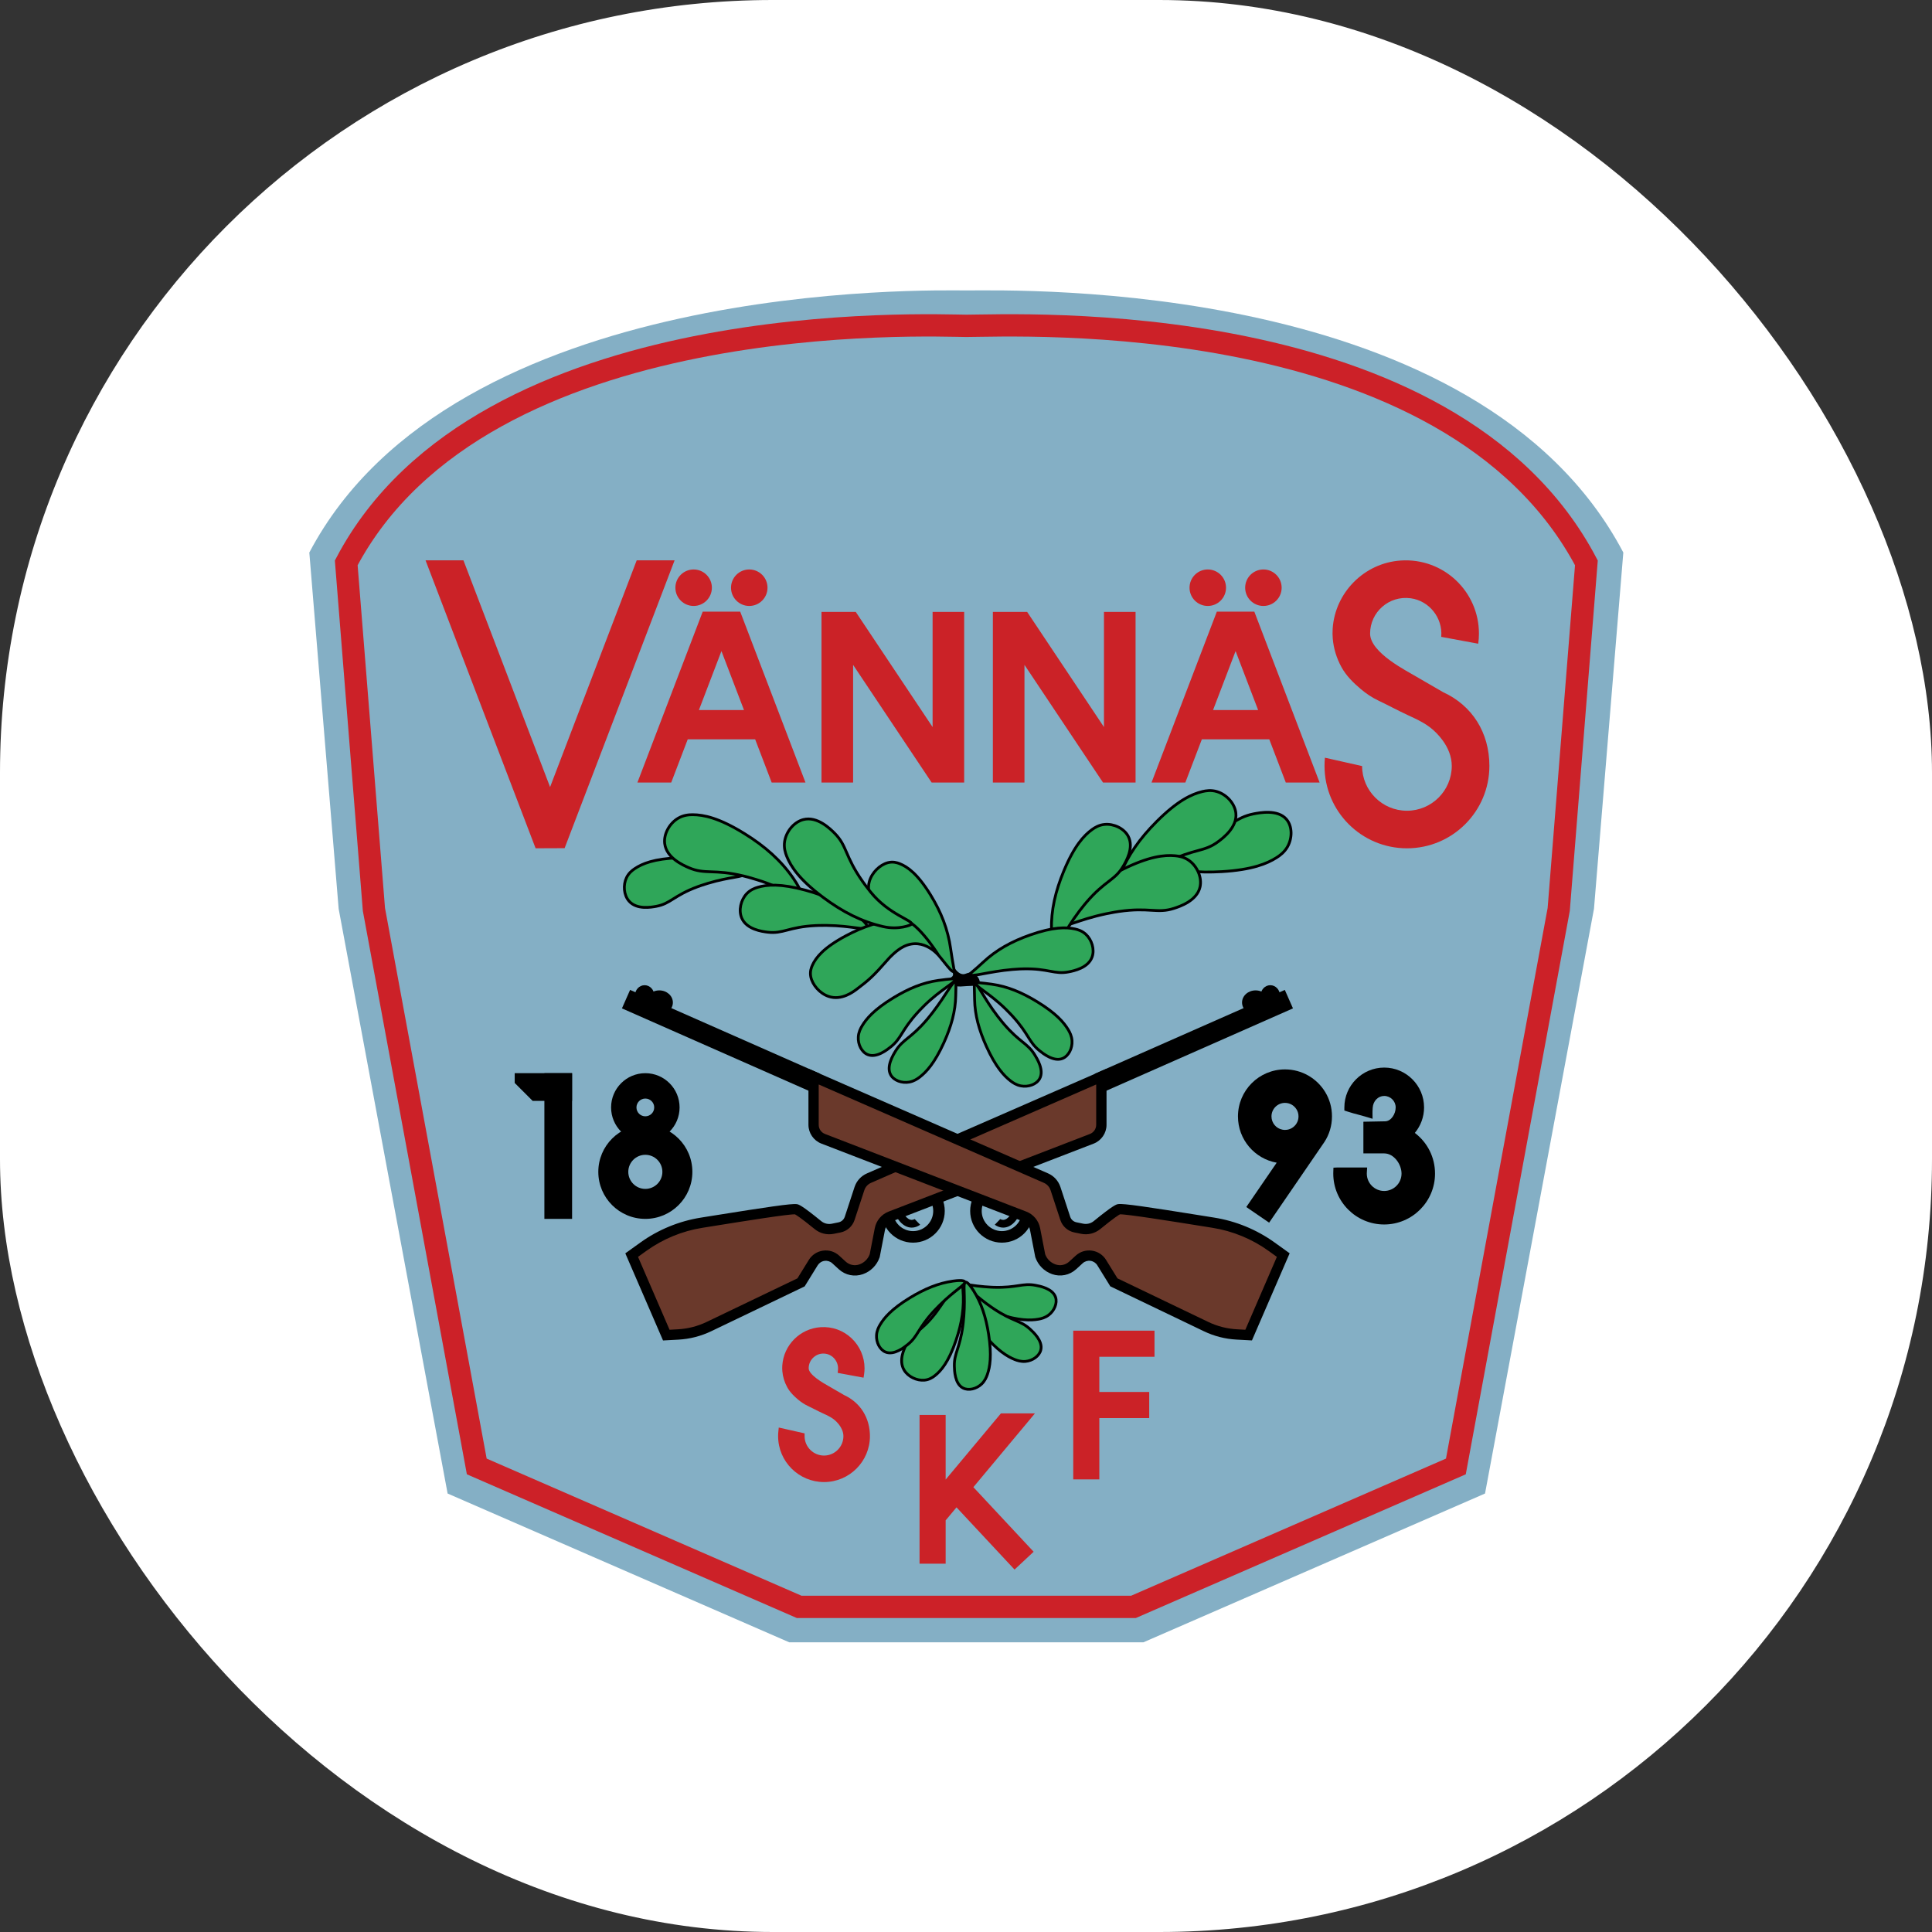 <svg xmlns="http://www.w3.org/2000/svg" version="1.1" xmlns:xlink="http://www.w3.org/1999/xlink" xmlns:svgjs="http://svgjs.com/svgjs" width="1000" height="1000"><rect width="100%" height="100%" fill="#333333" stroke="none"/><rect width="1000" height="1000" rx="400" ry="400" fill="#ffffff"></rect><g transform="matrix(0.722,0,0,0.722,160.103,150)"><svg xmlns="http://www.w3.org/2000/svg" version="1.1" xmlns:xlink="http://www.w3.org/1999/xlink" xmlns:svgjs="http://svgjs.com/svgjs" width="942" height="970"><svg width="942" height="970" viewBox="0 0 942 970" fill="none" xmlns="http://www.w3.org/2000/svg">
	<path d="M942 188.338L920.968 443.746L842.86 862.944L597.952 969.607H344.049L99.141 862.944L21.032 443.762L0 188.355C103.654 -8.488 447.009 0.457 471 0.457C508.335 0.457 838.346 -8.488 942 188.338Z" fill="#84AFC5"></path>
	<path d="M915.528 195.762L895.687 444.209L821.96 843.532L590.825 944.21H351.175L120.04 843.532L46.312 444.209L26.471 195.762C124.305 10.014 448.364 25.838 471 25.838C506.235 25.838 817.694 10.014 915.528 195.762Z" stroke="#CC2128" stroke-width="16" stroke-miterlimit="10"></path>
	<path d="M469.463 230.931V353.253H446.149L389.833 268.877V353.253H367.181V230.931H391.751L446.827 313.471V230.931H469.463Z" fill="#CB2227"></path>
	<path d="M592.33 230.931V353.253H569L512.683 268.877V353.253H490.031V230.931H514.618L569.678 313.471V230.931H592.33Z" fill="#CB2227"></path>
	<path d="M261.873 193.927L183.02 400.293L162.22 400.376L83.317 193.927H110.483L172.603 356.477L234.707 193.927H261.873Z" fill="#CB2227"></path>
	<path d="M845.985 341.298C845.985 373.937 819.529 400.392 786.89 400.392C754.251 400.392 727.796 373.937 727.796 341.298C727.796 339.331 727.879 337.347 728.077 335.429L754.731 341.447C754.797 359.106 769.199 373.458 786.874 373.458C804.599 373.458 819.017 359.04 819.017 341.315C819.017 334.569 816.289 328.137 812.32 322.796C809.807 319.407 806.781 316.249 803.441 313.686C800.019 311.073 796.216 309.04 792.363 307.188C790.776 306.427 789.172 305.683 787.568 304.939C780.211 301.533 773.58 297.879 766.256 294.407C761.808 292.29 757.625 289.479 753.855 286.288C748.431 281.708 743.322 276.698 739.916 270.465C736.477 264.182 734.294 257.204 733.699 250.061C733.501 247.713 733.484 245.366 733.633 243.018C735.287 216.943 756.401 195.779 782.476 194.076C813.065 192.058 838.495 216.281 838.495 246.44C838.495 248.904 838.329 251.351 837.982 253.715L811.461 248.805C811.461 248.722 811.477 248.639 811.477 248.557C812.585 235.213 802.879 222.945 789.602 221.143C773.911 219.01 760.468 231.179 760.468 246.44C760.468 260.395 787.701 273.672 793.885 277.492L812.916 288.52C833.633 298.011 845.985 317.439 845.985 341.298Z" fill="#CB2227"></path>
	<path d="M308.896 230.716H282.028L235.202 353.253H259.442L271.28 322.267H319.627L331.466 353.253H355.705L308.896 230.716ZM279.299 301.269L295.454 259.007L311.608 301.269H279.299Z" fill="#CB2227"></path>
	<path d="M275.514 226.649C282.737 226.649 288.593 220.793 288.593 213.57C288.593 206.347 282.737 200.491 275.514 200.491C268.291 200.491 262.435 206.347 262.435 213.57C262.435 220.793 268.291 226.649 275.514 226.649Z" fill="#CB2227"></path>
	<path d="M315.395 226.649C322.618 226.649 328.474 220.793 328.474 213.57C328.474 206.347 322.618 200.491 315.395 200.491C308.172 200.491 302.316 206.347 302.316 213.57C302.316 220.793 308.172 226.649 315.395 226.649Z" fill="#CB2227"></path>
	<path d="M677.466 230.716H650.598L603.772 353.253H628.012L639.85 322.267H688.197L700.036 353.253H724.275L677.466 230.716ZM647.886 301.269L664.04 259.007L680.194 301.269H647.886Z" fill="#CB2227"></path>
	<path d="M644.099 226.649C651.322 226.649 657.178 220.793 657.178 213.57C657.178 206.347 651.322 200.491 644.099 200.491C636.876 200.491 631.021 206.347 631.021 213.57C631.021 220.793 636.876 226.649 644.099 226.649Z" fill="#CB2227"></path>
	<path d="M683.98 226.649C691.203 226.649 697.059 220.793 697.059 213.57C697.059 206.347 691.203 200.491 683.98 200.491C676.757 200.491 670.901 206.347 670.901 213.57C670.901 220.793 676.757 226.649 683.98 226.649Z" fill="#CB2227"></path>
	<path d="M464.833 718.647C472.803 725.641 482.31 730.503 494.082 734.306C508.748 739.051 517.032 738.968 522.753 737.943C524.621 737.612 527.432 736.951 530.028 734.983C534.079 731.908 536.411 726.518 534.972 722.202C532.872 715.936 523.58 714.216 520.488 713.654C511.212 711.951 507.376 715.555 490.842 715.092C490.279 715.076 487.601 714.993 484.029 714.696C468.619 713.422 461.063 710.149 459.807 711.885C459.625 712.149 458.93 713.456 464.833 718.647Z" fill="#2FA659" stroke="black" stroke-width="2" stroke-miterlimit="10"></path>
	<path d="M466.784 719.838C469.826 729.99 475.332 739.133 483.302 748.608C493.223 760.397 500.299 764.729 505.706 766.878C507.459 767.573 510.203 768.515 513.444 768.218C518.504 767.755 523.348 764.415 524.407 759.983C525.961 753.552 518.967 747.186 516.652 745.053C509.691 738.704 504.516 739.712 490.759 730.569C490.296 730.255 488.064 728.766 485.187 726.633C472.803 717.391 468.123 710.612 466.139 711.422C465.809 711.571 464.519 712.315 466.784 719.838Z" fill="#2FA659" stroke="black" stroke-width="2" stroke-miterlimit="10"></path>
	<path d="M468.587 716.977C469.645 729.213 467.809 740.787 463.577 753.221C458.302 768.697 452.879 775.046 448.266 778.601C446.761 779.759 444.364 781.363 440.941 781.677C435.6 782.156 429.301 779.279 426.391 774.418C422.174 767.358 426.672 758.677 428.16 755.784C432.641 747.12 438.328 747.269 448.596 734.058C448.944 733.611 450.597 731.462 452.647 728.436C461.46 715.39 465.478 710.86 467.809 711.389C468.206 711.455 467.793 707.9 468.587 716.977Z" fill="#2FA659" stroke="black" stroke-width="2" stroke-miterlimit="10"></path>
	<path d="M476.16 717.457C481.815 726.435 485.088 736.587 486.99 748.823C489.354 764.051 487.965 772.236 486.047 777.709C485.419 779.494 484.328 782.173 481.98 784.421C478.309 787.943 472.605 789.382 468.57 787.282C462.701 784.223 462.486 774.765 462.42 771.624C462.205 762.199 466.371 758.975 468.521 742.589C468.587 742.027 468.934 739.382 469.215 735.81C470.389 720.4 468.372 712.414 470.273 711.455C470.571 711.29 471.977 710.81 476.16 717.457Z" fill="#2FA659" stroke="black" stroke-width="2" stroke-miterlimit="10"></path>
	<path d="M461.526 710.645C451.027 712.116 441.156 716.167 430.59 722.616C417.429 730.635 412.088 736.984 409.129 741.994C408.17 743.631 406.83 746.194 406.632 749.434C406.318 754.511 408.881 759.802 413.097 761.521C419.215 764.018 426.572 758.098 429.019 756.114C436.361 750.195 436.129 744.921 447.257 732.702C447.637 732.288 449.44 730.304 451.986 727.791C462.998 716.944 470.405 713.34 469.909 711.273C469.843 710.926 469.297 709.553 461.526 710.645Z" fill="#2FA659" stroke="black" stroke-width="2" stroke-miterlimit="10"></path>
	<path d="M461.361 486.785C461.873 486.438 463.841 490.638 467.561 491.497C470.769 492.241 472.191 489.794 475.084 490.704C478.16 491.679 480.359 495.631 479.449 497.268C478.937 498.194 477.73 497.797 471.579 498.144C467.23 498.392 466.222 498.69 463.973 498.227C462.005 497.83 458.666 496.772 458.649 495.433C458.632 494.159 461.543 494.044 462.32 491.845C463.13 489.579 460.931 487.083 461.361 486.785Z" fill="black" stroke="black" stroke-width="2" stroke-miterlimit="10"></path>
	<path d="M303.159 412.959C291.205 408.246 278.837 406.643 264.683 407.188C247.074 407.866 238.592 411.421 233.268 415.009C231.532 416.166 228.985 418.101 227.382 421.457C224.868 426.682 225.381 433.875 229.184 438.223C234.706 444.556 245.173 442.638 248.661 441.993C259.095 440.075 261.112 434.321 278.341 427.939C278.92 427.724 281.714 426.699 285.55 425.541C302.051 420.565 311.575 421.16 311.939 418.647C312.005 418.25 312.005 416.447 303.159 412.959Z" fill="#2FA659" stroke="black" stroke-width="2" stroke-miterlimit="10"></path>
	<path d="M607.492 411.388C621.745 416.596 636.791 418.15 654.202 417.109C675.878 415.819 686.609 411.388 693.454 407.039C695.687 405.617 698.977 403.269 701.242 399.301C704.78 393.084 704.797 384.635 700.515 379.609C694.298 372.3 681.268 374.863 676.936 375.706C663.957 378.253 660.981 385.081 639.255 393.068C638.51 393.332 635.005 394.622 630.194 396.093C609.493 402.41 597.852 401.98 597.191 404.939C597.092 405.402 596.926 407.519 607.492 411.388Z" fill="#2FA659" stroke="black" stroke-width="2" stroke-miterlimit="10"></path>
	<path d="M580.904 420.217C586.542 405.7 595.305 393.382 607.425 381.229C622.521 366.117 632.673 361.503 640.229 359.701C642.693 359.123 646.512 358.445 650.795 359.767C657.508 361.834 663.493 368.2 664.237 375.177C665.328 385.313 654.994 393.051 651.555 395.614C641.254 403.319 634.475 400.376 614.634 410.462C613.956 410.809 610.748 412.446 606.582 414.893C588.576 425.492 581.251 434.453 578.721 432.717C578.341 432.453 576.737 430.981 580.904 420.217Z" fill="#2FA659" stroke="black" stroke-width="2" stroke-miterlimit="10"></path>
	<path d="M545.19 444.126C555.16 432.172 567.412 423.276 582.772 415.654C601.903 406.147 612.997 405.022 620.735 405.733C623.249 405.965 627.085 406.543 630.739 409.172C636.443 413.273 640.081 421.209 638.56 428.071C636.361 438.025 624.108 442.059 620.024 443.399C607.806 447.417 602.316 442.456 580.292 445.68C579.548 445.796 575.977 446.325 571.231 447.317C550.778 451.616 540.99 457.767 539.154 455.303C538.857 454.89 537.799 452.989 545.19 444.126Z" fill="#2FA659" stroke="black" stroke-width="2" stroke-miterlimit="10"></path>
	<path d="M532.029 458.991C531.731 444.705 534.856 431.18 540.891 416.646C548.414 398.541 555.408 391.084 561.196 386.9C563.08 385.545 566.073 383.643 570.19 383.263C576.606 382.668 583.914 385.975 586.989 391.629C591.47 399.847 585.402 410.016 583.385 413.405C577.35 423.557 570.571 423.425 557.26 438.918C556.814 439.447 554.664 441.96 551.969 445.499C540.395 460.793 537.336 470.945 534.575 470.35C534.129 470.267 532.244 469.573 532.029 458.991Z" fill="#2FA659" stroke="black" stroke-width="2" stroke-miterlimit="10"></path>
	<path d="M483.12 482.006C492.495 473.227 503.408 467.192 516.768 462.496C533.402 456.659 542.595 456.841 548.845 458.213C550.879 458.66 553.954 459.52 556.682 462.033C560.931 465.968 563.114 472.83 561.179 478.286C558.369 486.223 547.935 488.273 544.447 488.967C534.03 491.018 530.045 486.405 511.692 486.818C511.064 486.834 508.104 486.901 504.119 487.248C486.94 488.703 474.605 493.018 473.349 490.819C473.134 490.455 476.176 488.504 483.12 482.006Z" fill="#2FA659" stroke="black" stroke-width="2" stroke-miterlimit="10"></path>
	<path d="M347.107 422.119C338.212 409.156 326.753 399.037 312.038 389.91C293.701 378.534 282.673 376.335 274.819 376.302C272.272 376.302 268.354 376.517 264.435 378.815C258.317 382.403 253.903 390.025 254.779 397.069C256.036 407.287 267.99 412.512 271.958 414.248C283.863 419.457 289.848 414.992 311.69 420.333C312.435 420.515 315.956 421.391 320.636 422.846C340.791 429.113 350.05 436.239 352.134 433.941C352.448 433.561 353.688 431.742 347.107 422.119Z" fill="#2FA659" stroke="black" stroke-width="2" stroke-miterlimit="10"></path>
	<path d="M450.943 495.102C439.964 496.639 429.647 500.872 418.602 507.618C404.845 516.018 399.257 522.632 396.165 527.873C395.156 529.576 393.751 532.255 393.552 535.661C393.222 540.968 395.917 546.491 400.315 548.293C406.714 550.906 414.402 544.705 416.965 542.638C424.637 536.454 424.406 530.948 436.029 518.167C436.426 517.737 438.311 515.671 440.973 513.042C452.481 501.699 463.691 496.309 463.179 494.143C463.113 493.779 459.078 493.961 450.943 495.102Z" fill="#2FA659" stroke="black" stroke-width="2" stroke-miterlimit="10"></path>
	<path d="M463.41 506.064C463.212 517.142 460.269 527.906 454.928 539.695C448.265 554.361 442.379 560.727 437.55 564.431C435.98 565.638 433.483 567.357 430.143 567.969C424.918 568.945 419.098 566.944 416.783 562.794C413.41 556.759 418.635 548.376 420.371 545.581C425.58 537.215 431.069 536.785 442.346 523.673C442.726 523.227 444.545 521.11 446.826 518.134C456.681 505.32 461.211 495.548 463.427 495.796C463.774 495.829 463.543 497.863 463.41 506.064Z" fill="#2FA659" stroke="black" stroke-width="2" stroke-miterlimit="10"></path>
	<path d="M489.386 497.846C500.365 499.384 510.682 503.617 521.727 510.363C535.484 518.762 541.073 525.376 544.165 530.618C545.173 532.321 546.579 534.999 546.777 538.405C547.108 543.713 544.413 549.235 540.014 551.038C533.616 553.65 525.927 547.45 523.364 545.383C515.692 539.199 515.924 533.693 504.3 520.912C503.903 520.482 502.018 518.415 499.356 515.786C487.848 504.444 476.869 499.02 477.382 496.838C477.448 496.491 481.251 496.705 489.386 497.846Z" fill="#2FA659" stroke="black" stroke-width="2" stroke-miterlimit="10"></path>
	<path d="M476.936 508.825C477.134 519.904 480.077 530.667 485.418 542.457C492.081 557.123 497.968 563.488 502.796 567.192C504.366 568.399 506.863 570.119 510.203 570.73C515.428 571.706 521.248 569.705 523.563 565.555C526.936 559.52 521.711 551.137 519.975 548.343C514.767 539.976 509.277 539.546 498.001 526.435C497.62 525.988 495.802 523.872 493.52 520.896C483.665 508.081 479.135 497.185 476.919 497.433C476.556 497.466 476.787 500.608 476.936 508.825Z" fill="#2FA659" stroke="black" stroke-width="2" stroke-miterlimit="10"></path>
	<path d="M392.825 448.557C382.26 439.976 370.256 434.404 355.788 430.452C337.765 425.525 328.06 426.418 321.545 428.319C319.429 428.947 316.238 430.088 313.542 432.949C309.343 437.43 307.557 444.854 310.021 450.475C313.592 458.643 324.786 460.049 328.506 460.512C339.667 461.901 343.536 456.725 362.98 455.783C363.642 455.75 366.783 455.601 371.033 455.667C389.303 455.915 398.744 459.553 399.902 457.122C400.084 456.725 400.662 454.906 392.825 448.557Z" fill="#2FA659" stroke="black" stroke-width="2" stroke-miterlimit="10"></path>
	<path d="M459.773 472.483C457.805 458.445 452.977 446.226 445.454 433.957C436.079 418.679 428.837 413.62 423.166 411.388C421.314 410.66 418.404 409.767 414.783 410.693C409.111 412.165 403.275 417.72 401.472 424.218C398.86 433.676 405.722 441.679 408.004 444.341C414.832 452.327 420.719 450.029 434.707 460.925C435.186 461.289 437.435 463.058 440.328 465.67C452.779 476.914 459.938 490.191 462.253 488.736C462.617 488.488 461.228 482.883 459.773 472.483Z" fill="#2FA659" stroke="black" stroke-width="2" stroke-miterlimit="10"></path>
	<path d="M423.777 451.153C409.64 452.311 397.173 456.411 384.492 463.207C368.701 471.672 363.228 478.6 360.665 484.156C359.839 485.958 358.764 488.802 359.491 492.489C360.632 498.243 365.841 504.378 372.223 506.56C381.499 509.718 389.898 503.336 392.693 501.203C401.059 494.837 403.853 492.605 415.527 479.262C415.924 478.815 420.851 473.458 425.976 470.895C440.973 463.389 451.82 478.485 450.497 476.104C450.282 475.723 434.244 450.31 423.777 451.153Z" fill="#2FA659" stroke="black" stroke-width="2" stroke-miterlimit="10"></path>
	<path d="M411.343 456.51C396.016 452.988 382.408 446.044 368.519 435.693C351.208 422.797 345.123 413.339 342.213 406.047C341.27 403.666 340.047 399.963 340.741 395.465C341.833 388.455 347.322 381.56 354.184 379.791C364.154 377.228 373.397 386.421 376.472 389.48C385.682 398.656 383.731 405.849 396.694 424.219C397.14 424.847 399.24 427.807 402.299 431.626C415.527 448.078 433.07 452.063 431.697 454.857C431.482 455.287 422.703 459.106 411.343 456.51Z" fill="#2FA659" stroke="black" stroke-width="2" stroke-miterlimit="10"></path>
	<path d="M476.059 858.38L519.263 904.693L505.573 917.458L463.972 872.864L456.184 882.173V913.225H437.467V806.611H456.184V852.94L495.801 805.503H520.189L476.059 858.38Z" fill="#CB2227"></path>
	<path d="M566.354 764.911V790.142H602.118V808.859H566.354V852.808H547.654V746.194H605.905V764.911H566.354Z" fill="#CB2227"></path>
	<path d="M401.902 821.822C401.902 839.961 387.137 854.726 368.999 854.726C350.86 854.726 336.079 839.977 336.079 821.822C336.079 820.681 336.128 819.59 336.244 818.548L336.542 815.638L355.06 819.822V821.888C355.093 829.511 361.343 835.728 368.982 835.728C376.638 835.728 382.888 829.494 382.888 821.822C382.888 818.499 381.284 815.655 379.961 813.853C378.754 812.232 377.365 810.81 375.894 809.686C374.207 808.413 372.289 807.421 370.669 806.627C369.991 806.297 369.313 805.982 368.635 805.685L368.238 805.503C366.155 804.544 364.171 803.535 362.253 802.56C360.616 801.733 358.995 800.906 357.276 800.096C354.895 798.955 352.58 797.451 350.348 795.566C347.686 793.317 344.66 790.49 342.593 786.72C340.626 783.115 339.419 779.147 339.104 775.228C338.989 773.906 338.989 772.566 339.071 771.227C339.997 756.511 351.803 744.673 366.535 743.697C374.802 743.151 382.689 745.946 388.691 751.601C394.627 757.156 398.033 765.01 398.033 773.128C398.033 774.567 397.934 775.956 397.736 777.262L397.339 779.891L378.771 776.452L379.019 774.104C379.465 768.515 375.431 763.456 370.007 762.712C366.915 762.282 363.923 763.175 361.608 765.208C359.293 767.209 357.987 770.103 357.987 773.128C357.987 777.841 368.569 783.843 372.058 785.794C372.851 786.224 373.48 786.587 373.909 786.869L383.516 792.424C395.057 797.765 401.902 808.744 401.902 821.822Z" fill="#CB2227"></path>
	<path d="M188.377 561.603H168.519V666.051H188.377V561.603Z" fill="black"></path>
	<path d="M188.36 561.603V581.461H160.103L147.239 568.614V561.603H188.36Z" fill="black"></path>
	<path d="M240.89 579.791C244.395 579.791 247.256 582.635 247.256 586.157C247.256 589.679 244.395 592.523 240.89 592.523C237.385 592.523 234.524 589.679 234.524 586.157C234.524 582.635 237.385 579.791 240.89 579.791ZM240.89 561.603C227.332 561.603 216.336 572.599 216.336 586.157C216.336 599.715 227.332 610.711 240.89 610.711C254.448 610.711 265.444 599.715 265.444 586.157C265.444 572.599 254.448 561.603 240.89 561.603Z" fill="black"></path>
	<path d="M240.89 620.119C247.619 620.119 253.109 625.591 253.109 632.338C253.109 639.084 247.636 644.557 240.89 644.557C234.16 644.557 228.671 639.084 228.671 632.338C228.671 625.591 234.16 620.119 240.89 620.119ZM240.89 598.624C222.272 598.624 207.176 613.72 207.176 632.338C207.176 650.955 222.272 666.051 240.89 666.051C259.508 666.051 274.604 650.955 274.604 632.338C274.604 613.72 259.524 598.624 240.89 598.624Z" fill="black"></path>
	<path d="M807.013 633.594C807.013 653.717 790.644 670.069 770.538 670.069C750.432 670.069 734.063 653.717 734.063 633.594C734.063 633.082 734.08 632.552 734.096 632.023L734.195 629.345L736.874 629.212H758.352L758.17 632.172C758.137 632.701 758.104 633.148 758.104 633.594C758.104 640.472 763.693 646.045 770.555 646.045C777.416 646.045 783.005 640.456 783.005 633.594C783.005 626.898 777.565 619.11 770.555 619.11H755.657V596.408L771.166 596.111C775.531 596.111 778.805 590.836 778.805 586.157C778.805 581.61 775.102 577.923 770.571 577.923C766.189 577.923 762.651 581.544 762.337 586.355C762.172 588.687 762.172 589.331 762.188 590.489L762.238 594.292L758.6 593.184C755.988 592.39 754.037 591.878 752.135 591.365C749.655 590.72 747.324 590.125 743.918 589.001L742.016 588.372V586.157C742.016 570.416 754.847 557.585 770.588 557.585C786.328 557.585 799.159 570.416 799.159 586.157C799.159 592.87 796.778 599.351 792.529 604.427C801.639 611.306 807.013 621.97 807.013 633.594Z" fill="black"></path>
	<path d="M728.242 575.062C722.323 565.356 711.642 558.891 699.456 558.891C680.838 558.891 665.742 573.971 665.742 592.605C665.742 609.189 677.713 622.962 693.503 625.773L671.711 657.552L688.08 668.763L726.457 612.761L727.779 610.826C731.185 605.585 733.136 599.318 733.136 592.589C733.153 586.157 731.367 580.155 728.242 575.062ZM689.767 592.589C689.767 587.248 694.115 582.9 699.456 582.9C702.862 582.9 705.954 584.636 707.756 587.595C708.682 589.1 709.145 590.77 709.145 592.589C709.145 594.424 708.682 596.094 707.756 597.582L707.029 598.64C705.987 599.913 703.523 602.278 699.456 602.278C698.894 602.278 698.348 602.228 697.72 602.113C693.107 601.302 689.767 597.284 689.767 592.589Z" fill="black"></path>
	<path d="M432.805 645.896C440.775 645.896 447.273 652.394 447.273 660.364C447.273 668.333 440.775 674.831 432.805 674.831C424.836 674.831 418.338 668.333 418.338 660.364C418.338 652.394 424.836 645.896 432.805 645.896ZM432.805 637.629C420.256 637.629 410.07 647.814 410.07 660.364C410.07 672.913 420.256 683.098 432.805 683.098C445.355 683.098 455.54 672.913 455.54 660.364C455.54 647.814 445.355 637.629 432.805 637.629Z" fill="black"></path>
	<path d="M418.222 656.875C420.14 665.853 425.547 672.318 431.896 672.318C434.046 672.318 436.096 671.574 437.915 670.251L433.996 666.2C433.302 666.564 432.591 666.779 431.896 666.779C428.573 666.779 424.919 662.166 423.563 655.337L418.222 656.875Z" fill="black"></path>
	<path d="M567.809 598.64C567.809 603.072 565.08 607.057 560.947 608.644L416.684 664.282C412.716 665.803 409.822 669.276 409.012 673.442L405.325 692.44C403.737 696.987 400.166 700.575 395.619 702.179C390.94 703.833 385.731 702.774 382.077 699.434L377.398 695.152C372.504 690.671 364.749 691.746 361.26 697.401L352.53 711.554L286.525 743.234C279.58 746.558 272.057 748.492 264.369 748.906L255.936 749.352L231.134 692.011L239.6 685.926C251.951 677.063 266.171 671.194 281.184 668.813C307.937 664.547 344.627 658.512 348.942 659.157C350.811 659.438 359.243 666.101 364.65 670.516C367.626 672.946 371.561 673.905 375.331 673.128L380.159 672.136C383.549 671.442 386.31 668.978 387.385 665.704L394.395 644.342C395.503 640.985 397.983 638.257 401.224 636.835L567.825 564.067V598.64H567.809Z" fill="#6A392B"></path>
	<path d="M226.538 690.754L237.434 682.933C250.182 673.773 265.113 667.639 280.589 665.175L289.766 663.704C328.771 657.47 345.685 654.94 349.472 655.502C350.745 655.684 352.663 655.982 366.965 667.655C369.098 669.391 371.876 670.069 374.571 669.524L379.399 668.532C381.482 668.102 383.185 666.581 383.863 664.563L390.874 643.201C392.296 638.852 395.537 635.297 399.736 633.462L571.513 558.429V598.64C571.513 604.56 567.809 609.967 562.287 612.1L418.023 667.738C415.229 668.813 413.212 671.21 412.65 674.153L408.963 693.168L408.83 693.681C406.863 699.319 402.498 703.7 396.876 705.684C390.89 707.817 384.277 706.462 379.597 702.179L374.918 697.897C373.397 696.508 371.363 695.88 369.33 696.161C367.296 696.442 365.51 697.616 364.419 699.368L355.11 714.448L288.129 746.591C280.705 750.146 272.785 752.179 264.567 752.626L253.572 753.221L226.538 690.754ZM358.103 695.466C360.335 691.829 364.055 689.415 368.271 688.819C372.504 688.224 376.737 689.547 379.879 692.424L384.558 696.706C387.22 699.137 390.973 699.897 394.363 698.69C397.785 697.467 400.464 694.838 401.737 691.448L405.375 672.715C406.433 667.259 410.153 662.811 415.345 660.81L559.608 605.172C562.303 604.13 564.105 601.501 564.105 598.624V569.705L402.68 640.225C400.398 641.217 398.662 643.135 397.885 645.499L390.874 666.862C389.386 671.392 385.55 674.815 380.871 675.774L376.043 676.749C371.148 677.758 366.138 676.518 362.286 673.376C351.968 664.96 348.876 663.158 348.149 662.794C343.387 662.596 311.872 667.639 290.907 670.995L281.714 672.467C267.362 674.749 253.522 680.453 241.7 688.935L235.649 693.284L258.251 745.533L264.121 745.218C271.363 744.838 278.341 743.052 284.888 739.911L349.918 708.694L358.103 695.466Z" fill="black"></path>
	<path d="M568.922 575.268L705.174 515.147L699.333 501.91L563.081 562.032L568.922 575.268Z" fill="black"></path>
	<path d="M688.924 513.604C692.777 513.604 695.901 510.228 695.901 506.064C695.901 501.9 692.777 498.524 688.924 498.524C685.07 498.524 681.946 501.9 681.946 506.064C681.946 510.228 685.07 513.604 688.924 513.604Z" fill="black"></path>
	<path d="M678.391 519.639C683.761 519.639 688.113 515.745 688.113 510.942C688.113 506.139 683.761 502.245 678.391 502.245C673.022 502.245 668.669 506.139 668.669 510.942C668.669 515.745 673.022 519.639 678.391 519.639Z" fill="black"></path>
	<path d="M496.496 645.896C504.466 645.896 510.964 652.394 510.964 660.364C510.964 668.333 504.466 674.831 496.496 674.831C488.526 674.831 482.028 668.333 482.028 660.364C482.028 652.394 488.526 645.896 496.496 645.896ZM496.496 637.629C483.946 637.629 473.761 647.814 473.761 660.364C473.761 672.913 483.946 683.098 496.496 683.098C509.046 683.098 519.231 672.913 519.231 660.364C519.231 647.814 509.062 637.629 496.496 637.629Z" fill="black"></path>
	<path d="M505.739 655.337C504.383 662.149 500.729 666.779 497.406 666.779C496.711 666.779 496 666.58 495.306 666.2L491.387 670.251C493.223 671.574 495.273 672.318 497.406 672.318C503.755 672.318 509.162 665.853 511.08 656.875L505.739 655.337Z" fill="black"></path>
	<path d="M361.492 598.64C361.492 603.072 364.22 607.056 368.354 608.644L512.617 664.282C516.585 665.803 519.479 669.275 520.289 673.442L523.976 692.44C525.563 696.987 529.135 700.575 533.682 702.179C538.361 703.832 543.569 702.774 547.223 699.434L551.903 695.152C556.797 690.671 564.552 691.746 568.04 697.401L576.771 711.554L642.776 743.234C649.721 746.558 657.244 748.492 664.932 748.905L673.365 749.352L698.166 692.01L689.701 685.926C677.35 677.063 663.13 671.194 648.117 668.813C621.364 664.547 584.674 658.512 580.359 659.156C578.49 659.438 570.058 666.101 564.651 670.516C561.675 672.946 557.739 673.905 553.97 673.128L549.142 672.136C545.752 671.442 542.991 668.978 541.916 665.704L534.905 644.342C533.798 640.985 531.317 638.257 528.077 636.835L361.476 564.067V598.64H361.492Z" fill="#6A392B"></path>
	<path d="M675.762 753.188L664.767 752.593C656.549 752.163 648.629 750.129 641.205 746.558L574.224 714.415L564.915 699.335C563.84 697.583 562.055 696.425 560.005 696.128C557.971 695.846 555.937 696.475 554.416 697.864L549.737 702.146C545.057 706.429 538.444 707.784 532.458 705.651C526.836 703.651 522.471 699.286 520.504 693.647L520.371 693.135L516.684 674.12C516.122 671.177 514.105 668.78 511.311 667.705L367.048 612.066C361.525 609.933 357.821 604.527 357.821 598.607V558.396L529.598 633.429C533.797 635.264 537.022 638.819 538.46 643.168L545.471 664.53C546.132 666.547 547.835 668.069 549.935 668.498L554.763 669.491C557.458 670.036 560.236 669.358 562.369 667.622C576.688 655.949 578.606 655.651 579.862 655.469C583.665 654.891 600.58 657.42 639.568 663.67L648.745 665.142C664.238 667.606 679.152 673.756 691.9 682.9L702.796 690.721L675.762 753.188ZM579.366 708.694L644.396 739.911C650.927 743.052 657.921 744.838 665.164 745.218L671.033 745.532L693.636 693.284L687.584 688.935C675.762 680.453 661.923 674.748 647.571 672.467L638.378 670.995C617.412 667.639 585.897 662.612 581.135 662.794C580.408 663.158 577.316 664.96 566.999 673.376C563.146 676.518 558.136 677.758 553.242 676.749L548.414 675.774C543.735 674.815 539.899 671.409 538.411 666.862L531.4 645.499C530.623 643.135 528.887 641.217 526.605 640.225L365.179 569.705V598.624C365.179 601.501 366.981 604.146 369.677 605.172L513.939 660.81C519.131 662.811 522.852 667.258 523.91 672.715L527.547 691.448C528.821 694.854 531.483 697.483 534.922 698.69C538.311 699.897 542.081 699.137 544.727 696.706L549.406 692.424C552.547 689.547 556.78 688.224 561.013 688.819C565.246 689.415 568.95 691.829 571.182 695.466L579.366 708.694Z" fill="black"></path>
	<path d="M366.214 562.029L229.962 501.907L224.121 515.144L360.373 575.265L366.214 562.029Z" fill="black"></path>
	<path d="M240.377 513.604C244.231 513.604 247.354 510.228 247.354 506.064C247.354 501.9 244.231 498.524 240.377 498.524C236.523 498.524 233.399 501.9 233.399 506.064C233.399 510.228 236.523 513.604 240.377 513.604Z" fill="black"></path>
	<path d="M250.91 519.639C256.28 519.639 260.632 515.745 260.632 510.942C260.632 506.138 256.28 502.245 250.91 502.245C245.541 502.245 241.188 506.138 241.188 510.942C241.188 515.745 245.541 519.639 250.91 519.639Z" fill="black"></path>
	</svg></svg></g></svg>